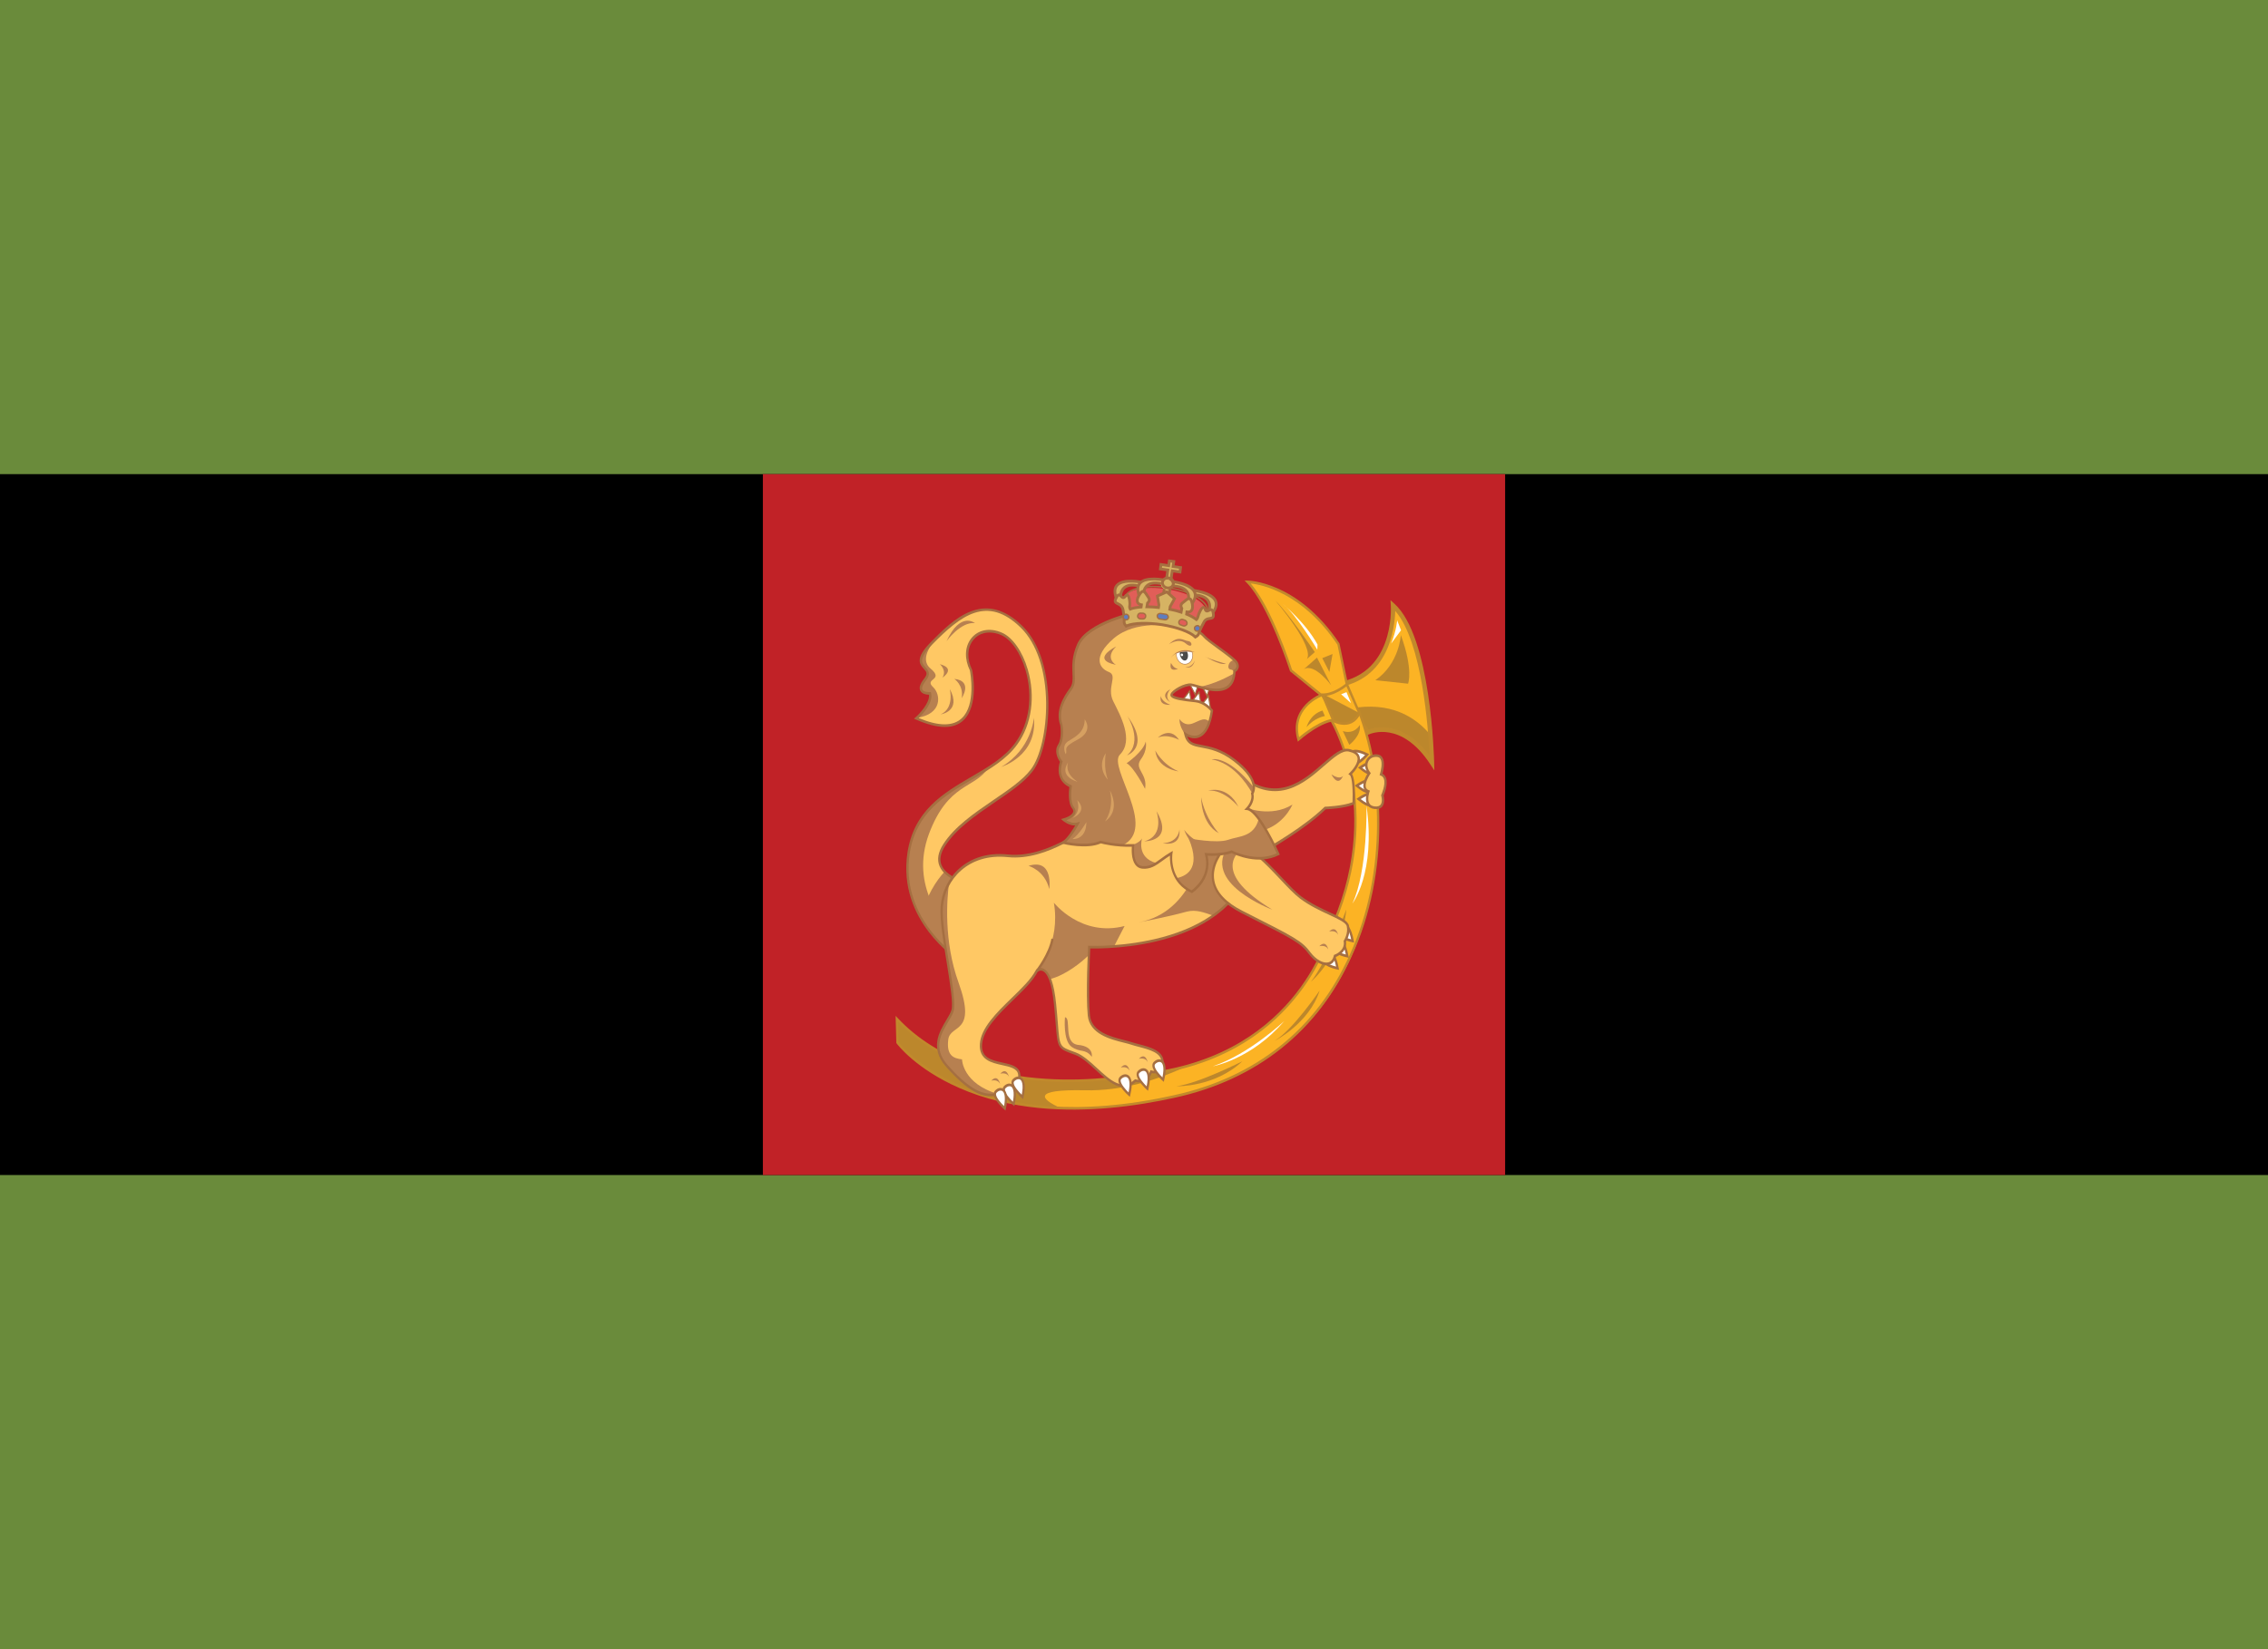 <?xml version="1.0" encoding="utf-8"?>
<!-- Generator: Adobe Illustrator 26.2.1, SVG Export Plug-In . SVG Version: 6.00 Build 0)  -->
<svg version="1.1" id="Layer_1" xmlns="http://www.w3.org/2000/svg" xmlns:xlink="http://www.w3.org/1999/xlink" x="0px" y="0px"
	 viewBox="0 0 275 200" style="enable-background:new 0 0 275 200;" xml:space="preserve">
<style type="text/css">
	.st0{fill:#6A8B3B;}
	.st1{fill:#C12227;}
	.st2{fill:#FCB324;}
	.st3{fill:#BC872C;}
	.st4{fill:#C1892C;}
	.st5{fill:#FFFFFF;}
	.st6{fill:#A56F41;}
	.st7{fill:#FFC864;}
	.st8{fill:#B78050;}
	.st9{fill:#494949;}
	.st10{fill:#D6A061;}
	.st11{fill:#FEBC22;}
	.st12{fill:#E15E58;}
	.st13{fill:#D6B363;}
	.st14{fill:#607DBE;}
</style>
<rect class="st0" width="275" height="200"/>
<rect y="57.5" width="275" height="85"/>
<rect x="92.5" y="57.5" class="st1" width="90" height="85"/>
<g id="g7405" transform="matrix(2,0,0,2,1.875,-555.951)">
	<g>
		<g>
			<path id="path7355_00000162327897315850533120000002186839052582761616_" class="st2" d="M82.003,322.366
				c0,0,2.034-0.944,3.875,1.865c0,0-0.161-7.562-2.363-9.541c0,0,0.287,4.472-3.693,4.859L82.003,322.366z"/>
			<path id="path7357_00000065038002194880101680000011329981390843169211_" class="st3" d="M82.003,322.366
				c0,0,2.034-0.944,3.875,1.865c0,0-0.016-0.699-0.097-1.694c-0.898-1.083-2.416-2.057-4.879-1.595L82.003,322.366z"/>
			<path id="path7359_00000073000690928354286610000003557887292693130127_" class="st3" d="M83.99,316.483
				c0,0-0.086,1.732-1.545,2.738l1.984,0.212C84.428,319.433,84.765,318.597,83.99,316.483z"/>
			<path class="st4" d="M86.02,324.691l-0.009-0.457c-0.007-0.311-0.187-7.654-2.412-9.653l-0.236-0.212l0.02,0.326
				c0.011,0.177,0.23,4.342-3.577,4.711l-0.245,0.024l2.409,3.115l0.09-0.04c0.079-0.037,1.962-0.86,3.714,1.812L86.02,324.691z
				 M83.651,315.021c1.639,1.878,2.008,7.193,2.079,8.766c-1.589-2.122-3.277-1.728-3.689-1.589l-1.959-2.533
				C83.265,319.206,83.622,316.062,83.651,315.021z"/>
			<path id="path7387_00000169556698414220663690000017431865822938769544_" class="st5" d="M83.766,315.588
				c0,0-0.029,0.578-0.364,1.412l0.6-0.807L83.766,315.588z"/>
		</g>
		<path id="path7147_00000164493555020551403900000008218830723375142530_" class="st2" d="M53.433,339.751l0.038,1.444
			c0,0,4.42,6.036,16.779,3.268c12.632-2.709,13.944-16.371,11.151-23.489l-1.757,0.448c0,0,3.618,5.463-0.008,13.18
			c0,0-1.919,7.825-11.87,8.58C67.766,343.181,58.464,345.131,53.433,339.751z"/>
		<path id="path7149_00000119091234700443978610000013945973645227632775_" class="st3" d="M80.684,333.122
			c0,0-1.118,3.06-2.146,4.384C78.537,337.506,80.411,335.951,80.684,333.122z"/>
		<path id="path7151_00000134934708394927548080000000098448024075819905_" class="st3" d="M64.85,344.087
			c2.255,0.049,4.403-0.63,6.211-1.484c-0.984,0.284-2.074,0.478-3.295,0.579c0,0-9.302,1.949-14.333-3.43l0.038,1.444
			c0,0,2.75,3.729,9.895,3.972C62.154,344.617,61.586,344.018,64.85,344.087z"/>
		<path class="st4" d="M62.035,345.159c2.973,0.294,5.929-0.11,8.231-0.617c4.999-1.087,8.715-4.057,10.749-8.59
			c2.357-5.115,1.951-11.217,0.452-15.007l-0.025-0.063l-1.92,0.489l0.065,0.096c0.036,0.054,3.547,5.514-0.013,13.096
			c-0.024,0.092-2.03,7.797-11.817,8.539c-0.1,0.02-9.335,1.881-14.282-3.407l-0.115-0.121l0.044,1.647l0.018,0.025
			c0.046,0.063,1.161,1.543,3.797,2.7C58.767,344.626,60.406,344.998,62.035,345.159z M81.36,321.067
			c1.466,3.759,1.852,9.766-0.469,14.808c-2.014,4.49-5.698,7.433-10.658,8.51c-11.787,2.636-16.369-2.808-16.696-3.215
			l-0.033-1.242c5.024,5.199,14.184,3.351,14.277,3.332c5.141-0.393,8.09-2.721,9.673-4.601c1.737-2.036,2.243-4.013,2.248-4.033
			c3.334-7.102,0.521-12.378,0.058-13.152L81.36,321.067z"/>
		<path id="path7155_00000063629700004220177760000003512921733159434148_" class="st5" d="M81.908,326.822
			c0,0,0.085,3.976-0.857,5.942C81.051,332.763,82.481,330.928,81.908,326.822z"/>
		<path id="path7157_00000162339722948099156660000011439626448284407177_" class="st5" d="M76.925,339.884
			c0,0-2.125,2.011-4.327,2.745C72.598,342.629,74.926,342.226,76.925,339.884z"/>
		<g>
			<path id="path7161_00000165932441078446326090000001723413675053746852_" class="st5" d="M81.946,323.731
				c0,0-0.686,0.816-0.928,0.457C80.777,323.813,80.849,323.186,81.946,323.731z"/>
			<path class="st6" d="M81.158,324.357c0.002,0,0.003,0,0.005,0c0.322,0.028,0.785-0.51,0.837-0.571l0.068-0.081l-0.094-0.047
				c-0.681-0.338-0.957-0.226-1.068-0.073c-0.131,0.181-0.063,0.462,0.056,0.646C81.01,324.306,81.078,324.349,81.158,324.357z
				 M81.821,323.756c-0.165,0.178-0.469,0.46-0.653,0.443c-0.041-0.007-0.069-0.022-0.093-0.057
				c-0.09-0.139-0.139-0.341-0.057-0.454C81.069,323.619,81.247,323.493,81.821,323.756z"/>
		</g>
		<g>
			<path id="path7163_00000015340705804534290890000007587406123814130090_" class="st5" d="M81.428,326.422
				c0,0,0.845-0.609,1.01-0.195S82.387,327.221,81.428,326.422z"/>
			<path class="st6" d="M82.147,326.899c0.131,0.014,0.221-0.025,0.282-0.078c0.14-0.123,0.171-0.379,0.074-0.623
				c-0.034-0.085-0.094-0.145-0.175-0.174c-0.312-0.111-0.878,0.286-0.941,0.332l-0.084,0.061l0.083,0.069
				C81.731,326.771,81.975,326.881,82.147,326.899z M82.239,326.163c0.018,0.002,0.035,0.005,0.051,0.011
				c0.04,0.014,0.066,0.04,0.083,0.083c0.06,0.15,0.067,0.349-0.034,0.437c-0.065,0.057-0.268,0.138-0.783-0.265
				C81.737,326.313,82.049,326.143,82.239,326.163z"/>
		</g>
		<g>
			<path id="path7165_00000018958157347198675310000002507774980856109727_" class="st5" d="M81.324,325.617
				c0,0,0.847-0.609,1.012-0.195C82.501,325.837,82.285,326.417,81.324,325.617z"/>
			<path class="st6" d="M82.045,326.094c0.131,0.014,0.221-0.025,0.282-0.078c0.141-0.122,0.171-0.379,0.073-0.623
				c-0.034-0.085-0.095-0.146-0.175-0.174c-0.314-0.111-0.879,0.286-0.943,0.331l-0.084,0.061l0.083,0.069
				C81.627,325.967,81.872,326.076,82.045,326.094z M82.136,325.359c0.018,0.002,0.035,0.006,0.051,0.011
				c0.04,0.014,0.067,0.04,0.083,0.083c0.06,0.15,0.068,0.349-0.034,0.438c-0.065,0.057-0.269,0.138-0.785-0.265
				C81.633,325.508,81.946,325.339,82.136,325.359z"/>
		</g>
		<g>
			<path id="path7167_00000053507178444233158670000016597647173252029366_" class="st5" d="M81.519,324.527
				c0,0,0.849-0.608,1.015-0.194S82.484,325.327,81.519,324.527z"/>
			<path class="st6" d="M82.243,325.004c0.131,0.014,0.222-0.024,0.283-0.078c0.141-0.122,0.172-0.379,0.074-0.623
				c-0.034-0.085-0.095-0.146-0.176-0.174c-0.314-0.112-0.882,0.285-0.945,0.331l-0.084,0.061l0.084,0.069
				C81.824,324.876,82.069,324.986,82.243,325.004z M82.335,324.269c0.018,0.002,0.035,0.006,0.051,0.011
				c0.04,0.014,0.067,0.04,0.084,0.083c0.06,0.15,0.068,0.349-0.034,0.438c-0.065,0.057-0.27,0.138-0.787-0.266
				C81.83,324.418,82.144,324.249,82.335,324.269z"/>
		</g>
		<path id="path7169_00000101782480360296944640000015984487807604708794_" class="st7" d="M75.904,329.465
			c0,0,2.168-1.204,3.501-2.494c0,0,1.142-0.039,1.725-0.295c0,0,0.075-1.579-0.203-1.768c0,0,1.204-1.142-0.077-1.437
			c-1.282-0.295-3.24,4.264-6.68,1.502l-0.461,2.179l1.491,2.223L75.904,329.465z"/>
		<path id="path7171_00000133492457681959335800000017844424551883575957_" class="st8" d="M74.568,326.94
			c0,0,1.542,0.639,2.851-0.178c0,0-0.625,1.524-2.33,1.663L74.568,326.94z"/>
		<path class="st6" d="M75.92,329.547l0.018-0.01c0.021-0.012,2.171-1.212,3.497-2.487c0.173-0.007,1.177-0.059,1.723-0.299
			l0.04-0.018l0.002-0.049c0.012-0.249,0.055-1.421-0.171-1.769c0.154-0.162,0.57-0.644,0.464-1.048
			c-0.06-0.231-0.273-0.39-0.632-0.473c-0.458-0.105-0.956,0.327-1.586,0.873c-1.188,1.036-2.804,2.457-5.067,0.643l-0.085-0.068
			l-0.491,2.324l1.532,2.284L75.92,329.547z M81.061,326.619c-0.576,0.233-1.65,0.272-1.661,0.273l-0.024,0.001l-0.018,0.017
			c-1.248,1.207-3.261,2.355-3.47,2.473l-0.651-0.083l-1.45-2.162l0.43-2.034c2.306,1.783,3.943,0.343,5.151-0.711
			c0.579-0.502,1.078-0.934,1.471-0.845c0.3,0.069,0.475,0.189,0.518,0.355c0.084,0.321-0.317,0.79-0.478,0.943l-0.073,0.07
			l0.086,0.058C81.053,325.085,81.087,325.985,81.061,326.619z"/>
		<path id="path7175_00000137092434091018820870000013459886202838505613_" class="st7" d="M57.165,336.113
			c0,0-3.627-2.289-3.021-6.388c0.622-4.095,4.842-4.292,6.539-6.669c1.72-2.372,0.555-6.009-0.898-6.644
			c-1.456-0.636-2.595,0.68-1.853,2.198c0,0,0.989,4.819-3.314,2.925c0,0,0.981-0.856,0.825-1.512c0,0-1.001,0.054-0.304-0.832
			c0.701-0.885-1.162-0.604,0.387-2.198c1.564-1.591,3.287-3.163,5.487-0.992c2.178,2.165,1.736,7.209,0.601,8.686
			c-1.125,1.479-4.073,2.609-5.318,4.542c-1.231,1.936,1.851,2.429,1.851,2.429L57.165,336.113z"/>
		<path id="path7177_00000166643049042012544390000004975244622403862197_" class="st8" d="M57.165,336.113l0.218-0.985
			c-1.162-1.046-3.164-3.427-2.007-6.571c1.164-3.125,2.781-2.748,3.6-4.02c-1.922,1.237-4.385,2.115-4.847,5.171
			C53.537,333.808,57.165,336.113,57.165,336.113z"/>
		<g id="g7183_00000043453639418654160160000012459954166164429744_">
			<path id="path7179_00000080176109667515213550000018178561111559551107_" class="st8" d="M54.632,321.505
				c1.579-0.216,1.472-1.427,1.005-1.861c-0.585-0.542,0.71-0.404-0.166-1.137c-0.732-0.622,0.212-1.672,0.524-1.991
				c-0.17,0.158-0.326,0.317-0.482,0.492c-1.549,1.594,0.313,1.313-0.387,2.198c-0.697,0.886,0.304,0.832,0.304,0.832
				C55.57,320.613,54.785,321.345,54.632,321.505z"/>
			<path id="path7181_00000041979060208313298030000016230179108848789420_" class="st8" d="M56.094,316.399L56.094,316.399
				C56.094,316.399,56.094,316.415,56.094,316.399z"/>
		</g>
		<path id="path7185_00000080206284844633483370000010368069086093578165_" class="st8" d="M56.642,319.751
			c0,0,0.305,1.152-0.545,1.541C56.097,321.292,57.38,321.109,56.642,319.751z"/>
		<path id="path7187_00000128468821909876213650000004284688158926446731_" class="st8" d="M56.919,319.141
			c0,0,0.58,0.382,0.448,1.167C57.368,320.308,58.07,319.264,56.919,319.141z"/>
		<path id="path7189_00000021818704121074380340000009137134758320965269_" class="st8" d="M56.041,318.248
			c0,0,0.438,0.367,0.159,0.816C56.2,319.065,57.053,318.516,56.041,318.248z"/>
		<path id="path7191_00000162328389683722479610000001943760633801970578_" class="st8" d="M56.327,330.831
			c-0.491,0.541-1.111,1.437-1.427,2.812c0.916,1.597,2.265,2.47,2.265,2.47l0.971-4.456
			C58.15,331.658,56.923,331.468,56.327,330.831z"/>
		<path class="st6" d="M57.212,336.23l1.026-4.638l-0.086-0.014c-0.016-0.003-1.638-0.272-2.003-1.133
			c-0.142-0.334-0.073-0.726,0.207-1.164c0.674-1.05,1.844-1.853,2.98-2.63c0.934-0.634,1.819-1.232,2.335-1.908
			c1.139-1.482,1.608-6.592-0.612-8.799c-2.333-2.301-4.22-0.402-5.584,0.988c-0.459,0.471-0.667,0.824-0.656,1.113
			c0.009,0.22,0.136,0.36,0.248,0.484c0.165,0.182,0.264,0.292,0.016,0.605c-0.242,0.306-0.316,0.543-0.227,0.723
			c0.104,0.21,0.392,0.244,0.529,0.247c0.048,0.492-0.564,1.145-0.815,1.365l-0.097,0.085l0.126,0.055
			c1.325,0.582,2.292,0.596,2.876,0.041c0.956-0.903,0.545-2.963,0.527-3.05l-0.008-0.022c-0.318-0.651-0.297-1.314,0.058-1.772
			c0.382-0.491,1.038-0.613,1.712-0.319c0.603,0.264,1.168,1.078,1.473,2.125c0.46,1.586,0.228,3.227-0.612,4.391
			c-0.641,0.893-1.637,1.471-2.689,2.083c-1.714,1.005-3.475,2.048-3.862,4.618c-0.607,4.112,3.026,6.457,3.062,6.48L57.212,336.23z
			 M58.061,331.722l-0.943,4.271c-0.509-0.356-3.448-2.582-2.906-6.245c0.378-2.501,2.112-3.528,3.8-4.518
			c1.063-0.619,2.07-1.203,2.728-2.12c0.869-1.202,1.109-2.897,0.634-4.534c-0.32-1.097-0.921-1.955-1.569-2.238
			c-0.732-0.32-1.448-0.184-1.867,0.355c-0.39,0.504-0.417,1.228-0.074,1.938c0.032,0.164,0.375,2.078-0.488,2.892
			c-0.528,0.501-1.407,0.498-2.616-0.01c0.249-0.24,0.89-0.926,0.753-1.502l-0.017-0.072l-0.064,0.003
			c-0.095,0.005-0.383-0.012-0.451-0.151c-0.031-0.062-0.043-0.215,0.216-0.544c0.333-0.421,0.13-0.646-0.034-0.827
			c-0.099-0.11-0.193-0.214-0.199-0.365c-0.009-0.238,0.192-0.566,0.616-1.001c1.722-1.751,3.328-3.031,5.389-0.997
			c0.945,0.937,1.496,2.591,1.516,4.537c0.017,1.671-0.356,3.293-0.925,4.036c-0.502,0.659-1.38,1.251-2.305,1.88
			c-1.147,0.783-2.327,1.594-3.015,2.666c-0.31,0.486-0.382,0.932-0.215,1.326C56.38,331.341,57.706,331.653,58.061,331.722z"/>
		<path id="path7195_00000102517694549324425510000007954343127268314801_" class="st7" d="M65.349,327.871
			c0,0-2.675,2.274-5.195,1.997c-2.52-0.261-3.885,1.516-3.995,3.104c-0.108,1.588,0.908,5.529,0.649,6.302
			c-0.258,0.774-1.592,1.92-0.347,3.323c1.236,1.402,1.98,1.715,2.518,1.769c0.538,0.053,2.016-0.279,1.875-1.252
			c-0.142-0.972-2.432-0.242-2.317-1.829c0.116-1.586,2.697-3.083,3.391-4.45c0,0,0.824-0.714,1.101,2.027
			c0.273,2.74,0.001,2.553,1.223,2.995c1.219,0.441,2.418,2.792,3.648,1.64c0,0,0.674,0.226,0.957-0.542
			c0,0,0.675,0.227,0.689-0.568s-1.21-0.918-1.888-1.145c-0.679-0.227-2.448-0.405-2.578-1.694c-0.13-1.289,0.022-4.144,0.022-4.144
			s8.717,0.429,9.889-5.494L65.349,327.871z"/>
		<path id="path7197_00000050657059819431307080000001062988488188805774_" class="st8" d="M59.596,344.316
			c-2.187-0.616-2.211-2.106-2.211-2.106c-0.541-0.054-0.95-0.255-0.832-1.202c0.119-0.948,1.758-0.304,0.622-3.455
			c-0.908-2.507-0.707-5.093-0.571-6.054c-0.27,0.468-0.427,0.98-0.459,1.472c-0.108,1.588,0.909,5.529,0.649,6.302
			c-0.258,0.774-1.592,1.92-0.347,3.323c1.236,1.402,1.98,1.715,2.518,1.769C59.126,344.381,59.354,344.372,59.596,344.316z"/>
		<path id="path7199_00000137828383454174396250000000157427808909970315_" class="st8" d="M62.955,332.712
			c0.416,2.436-0.96,4.052-0.96,4.052v0.032c0.137-0.066,0.453-0.114,0.716,0.551c0.989-0.251,1.941-1.047,2.357-1.452
			c0.015-0.301,0.016-0.477,0.016-0.477s0.608,0.03,1.508-0.037l0.65-1.256C64.603,334.811,62.955,332.712,62.955,332.712z"/>
		<path id="path7201_00000053507844001534882830000000353754459798752395_" class="st8" d="M71.955,329.372
			c0,0-0.51,3.926-3.877,4.536c0,0,1.674-0.306,2.935-0.654c0.575-0.148,1.073,0.063,1.612,0.246
			c1.125-0.807,2.014-1.955,2.346-3.575l-2.257-0.489L71.955,329.372z"/>
		<path id="path7203_00000139290933476839588620000011836766484784604552_" class="st8" d="M63.628,339.658
			c0,0-0.138,1.422,0.405,1.796c0.542,0.373,0.815,0.082,1.22,0.601c0,0,0.14-0.624-0.812-0.719
			C63.49,341.239,64.037,339.699,63.628,339.658z"/>
		<path class="st6" d="M58.979,344.446c0.422,0.042,1.374-0.144,1.768-0.662c0.151-0.198,0.209-0.426,0.173-0.676
			c-0.07-0.482-0.563-0.59-1.085-0.704c-0.664-0.145-1.291-0.283-1.232-1.103c0.066-0.907,0.978-1.8,1.863-2.662
			c0.626-0.606,1.22-1.179,1.512-1.744c0.036-0.027,0.175-0.114,0.337-0.022c0.214,0.122,0.499,0.567,0.643,1.992
			c0.049,0.486,0.08,0.883,0.106,1.202c0.116,1.461,0.135,1.495,1.055,1.825l0.115,0.041c0.418,0.151,0.848,0.546,1.264,0.929
			c0.784,0.722,1.591,1.467,2.419,0.721c0.144,0.034,0.704,0.119,0.977-0.537c0.105,0.023,0.335,0.051,0.509-0.097
			c0.133-0.112,0.202-0.299,0.207-0.556c0.013-0.706-0.82-0.924-1.49-1.1c-0.164-0.043-0.319-0.084-0.452-0.128
			c-0.121-0.041-0.273-0.079-0.448-0.123c-0.787-0.198-1.976-0.497-2.077-1.498c-0.117-1.155-0.003-3.612,0.019-4.059
			c0.791,0.022,8.773,0.094,9.892-5.554l0.017-0.084l-9.746-2.062l-0.023,0.019c-0.027,0.023-2.669,2.24-5.128,1.985
			c-0.008-0.001-0.015-0.002-0.023-0.002c-2.48-0.257-3.945,1.441-4.064,3.169c-0.054,0.795,0.166,2.134,0.377,3.429
			c0.207,1.276,0.401,2.481,0.277,2.852c-0.059,0.177-0.182,0.383-0.313,0.601c-0.426,0.715-1.007,1.694-0.015,2.814
			C57.734,344.148,58.477,344.397,58.979,344.446z M62.195,336.674c-0.178-0.018-0.306,0.09-0.313,0.097l-0.016,0.02
			c-0.279,0.548-0.87,1.117-1.492,1.721c-0.905,0.881-1.835,1.793-1.906,2.76c-0.071,0.978,0.72,1.151,1.355,1.29
			c0.469,0.102,0.911,0.199,0.964,0.56c0.029,0.202-0.019,0.387-0.144,0.55c-0.363,0.476-1.277,0.654-1.666,0.615
			c-0.44-0.044-1.176-0.272-2.473-1.744c-0.901-1.017-0.38-1.896,0.041-2.602c0.135-0.225,0.262-0.438,0.326-0.63
			c0.138-0.412-0.05-1.582-0.27-2.937c-0.209-1.285-0.427-2.613-0.374-3.386c0.115-1.659,1.53-3.288,3.926-3.039
			c0.008,0.001,0.016,0.002,0.024,0.002c2.385,0.247,4.924-1.775,5.193-1.995l9.53,2.017c-1.211,5.708-9.719,5.356-9.805,5.352
			l-0.062-0.003l-0.004,0.072c-0.002,0.028-0.15,2.877-0.02,4.159c0.113,1.125,1.365,1.44,2.193,1.648
			c0.173,0.043,0.321,0.081,0.438,0.12c0.137,0.046,0.294,0.087,0.46,0.131c0.649,0.17,1.385,0.363,1.375,0.931
			c-0.004,0.206-0.056,0.354-0.154,0.438c-0.176,0.15-0.449,0.062-0.452,0.061l-0.055-0.018l-0.022,0.059
			c-0.257,0.698-0.855,0.509-0.88,0.501l-0.033-0.011l-0.026,0.024c-0.757,0.708-1.494,0.027-2.277-0.694
			c-0.426-0.392-0.868-0.798-1.312-0.958l-0.115-0.042c-0.841-0.302-0.841-0.302-0.949-1.673c-0.025-0.32-0.057-0.718-0.106-1.206
			c-0.121-1.209-0.367-1.926-0.729-2.131C62.305,336.696,62.248,336.679,62.195,336.674z"/>
		<g>
			<path id="path7207_00000016066475912267975370000014912790130004215708_" class="st5" d="M61.05,344.492
				c0,0-0.813-0.719-0.546-1.012C60.786,343.188,61.326,343.242,61.05,344.492z"/>
			<path class="st6" d="M61.092,344.625l0.023-0.106c0.171-0.775,0.031-1.078-0.117-1.196c-0.176-0.14-0.399-0.054-0.541,0.094
				c-0.057,0.062-0.081,0.143-0.073,0.237c0.033,0.364,0.568,0.847,0.628,0.901L61.092,344.625z M60.833,343.415
				c0.035,0.003,0.068,0.016,0.097,0.039c0.067,0.054,0.203,0.247,0.077,0.902c-0.178-0.173-0.47-0.495-0.489-0.703
				c-0.004-0.046,0.007-0.081,0.034-0.111C60.629,343.462,60.738,343.405,60.833,343.415z"/>
		</g>
		<g>
			<path id="path7209_00000128486761177105576690000007809671893747315329_" class="st5" d="M67.521,344.352
				c0,0-0.803-0.717-0.53-1.009C67.266,343.052,67.821,343.107,67.521,344.352z"/>
			<path class="st6" d="M67.561,344.484l0.025-0.106c0.186-0.774,0.047-1.076-0.104-1.193c-0.177-0.138-0.403-0.047-0.538,0.097
				c-0.057,0.06-0.083,0.141-0.076,0.235c0.026,0.362,0.555,0.844,0.615,0.897L67.561,344.484z M67.316,343.278
				c0.035,0.003,0.068,0.016,0.098,0.039c0.068,0.054,0.206,0.246,0.067,0.899c-0.176-0.172-0.463-0.493-0.478-0.701
				c-0.003-0.046,0.008-0.081,0.036-0.11C67.114,343.325,67.221,343.268,67.316,343.278z"/>
		</g>
		<g>
			<path id="path7211_00000003065662847688371480000011864688262568327564_" class="st5" d="M68.621,343.984
				c0,0-0.802-0.717-0.527-1.008C68.369,342.684,68.912,342.738,68.621,343.984z"/>
			<path class="st6" d="M68.662,344.117l0.025-0.107c0.181-0.778,0.042-1.079-0.108-1.195c-0.149-0.115-0.368-0.074-0.532,0.099
				c-0.057,0.06-0.084,0.141-0.077,0.235c0.026,0.362,0.553,0.843,0.613,0.897L68.662,344.117z M68.416,342.91
				c0.033,0.003,0.065,0.015,0.093,0.037c0.068,0.053,0.205,0.244,0.07,0.9c-0.176-0.172-0.461-0.492-0.476-0.7
				c-0.003-0.046,0.008-0.081,0.036-0.111C68.216,342.957,68.322,342.901,68.416,342.91z"/>
		</g>
		<g>
			<path id="path7213_00000122698012040948910090000010152116939975933584_" class="st5" d="M69.578,343.442
				c0,0-0.802-0.717-0.526-1.008C69.329,342.143,69.872,342.197,69.578,343.442z"/>
			<path class="st6" d="M69.618,343.575l0.025-0.107c0.184-0.778,0.044-1.079-0.105-1.194s-0.368-0.074-0.533,0.099
				c-0.057,0.06-0.084,0.141-0.078,0.234c0.025,0.362,0.552,0.843,0.612,0.897L69.618,343.575z M69.376,342.369
				c0.033,0.003,0.065,0.015,0.093,0.037c0.068,0.052,0.204,0.244,0.068,0.899c-0.176-0.172-0.461-0.493-0.475-0.7
				c-0.003-0.046,0.009-0.081,0.037-0.11C69.175,342.415,69.282,342.359,69.376,342.369z"/>
		</g>
		<g>
			<path id="path7215_00000106867505361272588670000004443917497894187445_" class="st5" d="M80.154,336.687
				c0,0-0.991-0.197-0.862-0.612C79.423,335.644,79.921,335.393,80.154,336.687z"/>
			<path class="st6" d="M80.242,336.784l-0.02-0.111c-0.146-0.81-0.387-1.004-0.564-1.024c-0.182-0.026-0.354,0.143-0.431,0.397
				c-0.026,0.085-0.018,0.173,0.024,0.253c0.163,0.312,0.82,0.451,0.895,0.465L80.242,336.784z M79.647,335.807
				c0.001,0,0.001,0,0.002,0c0.081,0.009,0.276,0.105,0.415,0.779c-0.224-0.057-0.603-0.185-0.696-0.364
				c-0.02-0.039-0.024-0.076-0.011-0.118C79.406,335.946,79.52,335.794,79.647,335.807z"/>
		</g>
		<g>
			<path id="path7217_00000152978683375055214880000009627927534727664031_" class="st5" d="M80.745,335.954
				c0,0-0.993-0.197-0.863-0.612C80.013,334.91,80.513,334.66,80.745,335.954z"/>
			<path class="st6" d="M80.833,336.051l-0.02-0.111c-0.145-0.81-0.387-1.004-0.564-1.025c-0.001,0-0.002,0-0.003,0
				c-0.176-0.018-0.353,0.145-0.429,0.397c-0.027,0.085-0.019,0.173,0.023,0.253c0.163,0.312,0.821,0.451,0.896,0.466
				L80.833,336.051z M80.238,335.074c0.001,0,0.001,0,0.002,0c0.081,0.009,0.277,0.106,0.415,0.779
				c-0.224-0.057-0.604-0.186-0.697-0.364c-0.02-0.039-0.024-0.076-0.011-0.118C79.995,335.212,80.111,335.061,80.238,335.074z"/>
		</g>
		<g>
			<path id="path7219_00000062901134454961830890000012493141707335009214_" class="st5" d="M81.068,335.035
				c0,0-0.996-0.198-0.865-0.613C80.335,333.991,80.836,333.741,81.068,335.035z"/>
			<path class="st6" d="M81.156,335.132l-0.02-0.111c-0.144-0.81-0.387-1.004-0.565-1.025c-0.172-0.015-0.357,0.143-0.434,0.397
				c-0.027,0.085-0.019,0.173,0.023,0.253c0.163,0.312,0.823,0.452,0.898,0.466L81.156,335.132z M80.56,334.154
				c0.001,0,0.001,0,0.002,0c0.081,0.009,0.277,0.106,0.416,0.779c-0.225-0.057-0.605-0.186-0.699-0.365
				c-0.02-0.039-0.024-0.076-0.011-0.118C80.317,334.293,80.432,334.141,80.56,334.154z"/>
		</g>
		<path id="path7221_00000031912479907430556060000012538066310173533322_" class="st8" d="M59.157,343.505
			c0,0,0.403-0.12,0.541,0.214C59.698,343.719,59.57,343.067,59.157,343.505z"/>
		<path id="path7223_00000147212952783687126990000014397765267776981658_" class="st8" d="M59.705,343.081
			c0,0,0.404-0.12,0.542,0.214C60.233,343.293,60.106,342.641,59.705,343.081z"/>
		<path id="path7225_00000076561573149815708680000017569094400124414902_" class="st8" d="M67.012,342.708
			c0,0,0.408-0.119,0.54,0.213C67.552,342.921,67.424,342.271,67.012,342.708z"/>
		<path id="path7227_00000007390587466976247710000017833897941309558686_" class="st8" d="M68.105,342.18
			c0,0,0.41-0.118,0.541,0.213C68.645,342.393,68.519,341.743,68.105,342.18z"/>
		<path id="path7229_00000116216144624537953630000018218328400690020232_" class="st7" d="M73.221,329.504
			c0,0-2.02,2.177,1.156,3.778c3.155,1.596,3.565,1.797,4.093,2.502c0.527,0.689,1.349,0.932,1.524,0.156
			c0,0,0.708-0.245,0.599-0.891c0,0,0.3-0.445,0.184-0.933c-0.117-0.488-1.644-0.804-2.868-1.725
			C76.68,331.469,74.393,328.035,73.221,329.504L73.221,329.504z"/>
		<path id="path7231_00000035499467072583880720000005524713814687042446_" class="st8" d="M74.553,329.308
			c-0.348-0.179-0.671-0.229-0.957-0.116c-1.817,2.309,2.603,3.943,2.603,3.943C72.592,330.95,73.935,329.689,74.553,329.308z"/>
		<path class="st6" d="M79.408,336.497c0.075,0.008,0.146,0.004,0.214-0.012c0.15-0.036,0.343-0.149,0.43-0.482
			c0.263-0.105,0.683-0.412,0.615-0.932c0.066-0.109,0.286-0.519,0.178-0.973c-0.071-0.296-0.521-0.505-1.145-0.794
			c-0.524-0.243-1.177-0.545-1.753-0.978c-0.331-0.248-0.746-0.69-1.187-1.159c-0.936-0.991-2.001-2.117-2.863-2.102
			c-0.283,0.004-0.527,0.133-0.726,0.382c-0.055,0.059-0.818,0.911-0.619,1.962c0.143,0.761,0.75,1.416,1.802,1.947l0.148,0.074
			c3.023,1.529,3.41,1.726,3.919,2.406C78.713,336.22,79.087,336.464,79.408,336.497z M74.016,329.228
			c0.786,0.082,1.776,1.126,2.649,2.052c0.446,0.474,0.866,0.921,1.207,1.177c0.588,0.442,1.248,0.748,1.778,0.993
			c0.541,0.251,1.007,0.467,1.059,0.684c0.106,0.445-0.17,0.862-0.172,0.866l-0.018,0.027l0.006,0.035
			c0.096,0.571-0.546,0.801-0.553,0.803l-0.036,0.012l-0.009,0.041c-0.052,0.232-0.166,0.37-0.339,0.412
			c-0.304,0.074-0.742-0.172-1.066-0.596c-0.53-0.708-0.921-0.906-3.972-2.449l-0.148-0.075c-1.005-0.507-1.583-1.121-1.716-1.825
			c-0.186-0.98,0.576-1.813,0.584-1.822l0.004-0.004c0.177-0.222,0.383-0.332,0.631-0.336
			C73.942,329.222,73.979,329.224,74.016,329.228z"/>
		<path id="path7235_00000174565221519813691530000002392926173651077816_" class="st8" d="M79.045,335.351
			c0,0,0.423-0.115,0.548,0.215C79.593,335.566,79.482,334.919,79.045,335.351z"/>
		<path id="path7237_00000104667702041158902190000014263112932089145728_" class="st8" d="M79.642,334.459
			c0,0,0.424-0.115,0.549,0.215C80.191,334.69,80.08,334.044,79.642,334.459z"/>
		<g>
			<path id="polygon7241_00000116921900507056694030000012382091364740504712_" class="st5" d="M71.307,320.692l-0.572-0.22
				l0.445-0.589L71.307,320.692z"/>
			<path class="st6" d="M71.352,320.75l-0.151-0.961l-0.528,0.7L71.352,320.75z M71.158,319.975l0.104,0.658l-0.465-0.179
				L71.158,319.975z"/>
		</g>
		<g>
			<path id="polygon7243_00000082351324423820355230000003708809091749669787_" class="st5" d="M71.882,320.753l-0.572-0.22
				l0.446-0.589L71.882,320.753z"/>
			<path class="st6" d="M71.927,320.812l-0.15-0.961l-0.529,0.699L71.927,320.812z M71.734,320.036l0.103,0.658l-0.465-0.179
				L71.734,320.036z"/>
		</g>
		<g>
			<path id="polygon7245_00000164474727833593128730000011032264367246205357_" class="st5" d="M72.454,320.989l-0.571-0.236
				l0.446-0.573L72.454,320.989z"/>
			<path class="st6" d="M72.499,321.049l-0.148-0.961l-0.53,0.681L72.499,321.049z M72.307,320.271l0.102,0.658l-0.464-0.192
				L72.307,320.271z"/>
		</g>
		<g>
			<path id="polygon7247_00000093858758713932763660000002431407889487013521_" class="st5" d="M71.755,319.339l-0.594,0.048
				l0.361,0.707L71.755,319.339z"/>
			<path class="st6" d="M71.531,320.19l0.277-0.896l-0.705,0.057L71.531,320.19z M71.702,319.383l-0.19,0.614l-0.294-0.575
				L71.702,319.383z"/>
		</g>
		<g>
			<path id="polygon7249_00000123424521393858306340000008727284898956982715_" class="st5" d="M72.477,319.432l-0.594,0.032
				l0.36,0.707L72.477,319.432z"/>
			<path class="st6" d="M72.251,320.267l0.279-0.878l-0.706,0.038L72.251,320.267z M72.424,319.475l-0.19,0.6l-0.292-0.574
				L72.424,319.475z"/>
		</g>
		<path id="path7251_00000129907969414056095720000015492254872188132251_" class="st7" d="M68.078,315.089
			c0,0-3.067,0.625-3.654,1.998c-0.582,1.373-0.007,2.073-0.441,2.665c-0.432,0.592-0.863,1.344-0.577,2.172
			c0,0,0.142,0.813-0.143,1.261c-0.285,0.449,0.142,0.972,0.142,0.972s-0.426,1.072,0.566,1.496c0,0-0.143,0.942,0.139,1.291
			c0.281,0.348-0.143,0.623-0.566,0.739c0,0,0.422,0.363,0.845,0.248c0,0-0.439,0.832-0.861,1.139c0,0,1.418,0.355,2.263-0.036
			c0,0,0.842,0.247,1.968,0.205c0,0-0.156,1.259,0.545,1.331s1.06-0.448,1.77-0.852c0,0-0.24,1.647,1.244,2.326
			c0,0,1.252-0.794,0.866-2.266c0,0,0.843,0.088,1.555-0.156c0,0,1.527,0.795,2.818,0.134c0,0-1.184-2.667-1.893-2.742
			c0,0,0.44-0.431,0.313-0.921c0,0,0.594-0.733-1.082-2.023c-1.686-1.292-2.708-0.446-2.971-1.588c0,0,1.27,0.931,1.614-1.42
			c0,0-0.42-0.522-0.996-0.584c-0.576-0.061-1.296-0.138-1.437-0.313c-0.141-0.174,0.736-0.718,1.169-0.671
			c0.433,0.046,2.576,1.071,2.629-0.832c0,0,0.294-0.128,0.158-0.46c-0.136-0.333-1.713-1.298-1.996-1.647
			C71.766,316.204,70.483,315.428,68.078,315.089z"/>
		<path id="path7253_00000137090271514188231960000004592633525711661755_" class="st8" d="M66.731,317.175
			c0,0-1.6,0.785-0.01,1.115C66.72,318.29,66,317.894,66.731,317.175z"/>
		<path id="path7255_00000181788311789728458060000004537192313780681367_" class="st8" d="M66.59,316.681
			c1.322-1.133,3.504-0.738,3.504-0.738l-0.196-0.467c-0.523-0.152-1.134-0.298-1.834-0.389c0,0-3.067,0.625-3.653,1.998
			c-0.582,1.373-0.007,2.073-0.44,2.665c-0.432,0.592-0.863,1.344-0.577,2.172c0,0,0.142,0.813-0.143,1.261
			c-0.285,0.449,0.142,0.972,0.142,0.972s-0.426,1.072,0.566,1.496c0,0-0.143,0.942,0.139,1.291
			c0.282,0.349-0.143,0.623-0.566,0.739c0,0,0.422,0.363,0.845,0.248c0,0-0.439,0.832-0.861,1.139c0,0,1.418,0.355,2.263-0.036
			c0,0,0.547,0.153,1.335,0.203c2.171-1.048-0.904-4.75-0.157-5.5c0.867-0.865,0.024-2.389-0.4-3.231
			c-0.425-0.843,0.303-1.562-0.273-1.783C65.706,318.5,65.276,317.816,66.59,316.681L66.59,316.681z"/>
		<path id="path7257_00000013878500700599899680000011518902062362984844_" class="st8" d="M69.172,327.155
			c0,0,0.541,1.49-0.734,1.835C68.439,328.99,70.27,329.021,69.172,327.155z"/>
		<path id="path7259_00000049195031642394647540000009837165389427212163_" class="st8" d="M70.567,328.256
			c0,0-0.016,0.795-1.003,0.851C69.564,329.107,70.686,329.383,70.567,328.256z"/>
		<path id="path7261_00000078736058558122785850000008494900747701140884_" class="st8" d="M70.849,328.286
			c0,0,0.821,1.2,2.376,1.044C73.225,329.345,71.516,330.106,70.849,328.286z"/>
		<path id="path7263_00000141415173365854370840000018038261158868114565_" class="st8" d="M74.143,326.896
			c0,0-0.825-1.041-1.823-0.987C72.321,325.909,73.483,325.554,74.143,326.896z"/>
		<path id="path7265_00000000917564355436844530000008831148832832399498_" class="st8" d="M71.884,326.324
			c0,0-0.036,1.588,1.081,2.182C72.964,328.522,72.137,327.64,71.884,326.324z"/>
		<path id="path7267_00000167386842315191356100000005881121395636130220_" class="st8" d="M67.41,321.392
			c0,0,0.985,1.539-0.026,2.388C67.384,323.78,68.819,323.294,67.41,321.392z"/>
		<path id="path7269_00000102517383701759827530000016176862931571035811_" class="st8" d="M69.102,323.483
			c0,0,0.415,0.84,1.406,1.263C70.508,324.747,69.227,324.612,69.102,323.483z"/>
		<path id="path7271_00000150070191239566062610000001500136823776928140_" class="st8" d="M68.483,325.808
			c0,0-0.694-1.348-1.119-1.552c0,0,1.008-0.69,1.159-1.312c0,0,0.136,0.492-0.301,1.084
			C67.802,324.621,68.653,324.87,68.483,325.808z"/>
		<path id="path7273_00000088117764734930384860000013587909785834841782_" class="st5" d="M71.316,317.493
			c-0.232-0.041-0.623-0.083-0.932,0.091c-0.001,0.079-0.003,0.143,0.01,0.224c0.081,0.311,0.353,0.5,0.616,0.432
			c0.263-0.067,0.414-0.354,0.348-0.663C71.344,317.559,71.33,317.526,71.316,317.493L71.316,317.493z"/>
		<path id="path7275_00000044152555535976379820000006468605429034588291_" class="st8" d="M69.929,317.041
			c0,0,0.59-0.414,1.019-0.049s0.439-0.112,0.148-0.143C70.806,316.817,70.522,316.468,69.929,317.041z"/>
		<path id="path7277_00000031892583868710307640000003785826792782614707_" class="st9" d="M71.067,317.593
			c-0.014-0.049-0.027-0.083-0.041-0.116c-0.145,0-0.291,0.016-0.437,0.049c-0.001,0.064-0.002,0.111,0.011,0.176
			c0.054,0.213,0.196,0.355,0.328,0.322C71.059,317.99,71.121,317.79,71.067,317.593z"/>
		<path id="path7279_00000094577640063461509250000013118198076533383601_" class="st8" d="M71.519,317.53
			c0,0-1.012-0.268-1.459,0.321C70.06,317.851,70.51,317.103,71.519,317.53z"/>
		<path id="circle7281_00000039814011255414824160000006030439228906517402_" class="st5" d="M70.718,317.604
			c0.04,0.004,0.072,0.043,0.071,0.087s-0.034,0.076-0.074,0.072s-0.072-0.043-0.071-0.087
			C70.645,317.631,70.678,317.599,70.718,317.604z"/>
		<path id="path7283_00000141456904648536711440000016884889408433415338_" class="st8" d="M73.884,318.803
			c-0.265,0.147-1.133,0.642-2.107,0.825C72.539,319.852,73.761,320.126,73.884,318.803z"/>
		<path id="path7285_00000002376000633294179580000010328268693081642382_" class="st8" d="M73.532,318.399
			c0,0-0.004,0.159,0.141,0.174c0.087,0.009,0.158,0.065,0.215,0.118v-0.016c0,0,0.294-0.128,0.158-0.46
			c-0.028-0.051-0.083-0.136-0.183-0.211C73.541,318.066,73.532,318.399,73.532,318.399z"/>
		<path id="path7287_00000166639880448122928870000007764189824799147446_" class="st8" d="M70.91,322.481
			c0,0,1.002,0.727,1.468-0.751c-0.282-0.253-0.472-0.114-0.951,0.09c-0.58,0.257-0.858-0.25-0.858-0.25
			C70.562,321.95,70.756,322.289,70.91,322.481C70.91,322.496,70.91,322.496,70.91,322.481z"/>
		<path id="path7289_00000072977618487271262030000008705594124428453563_" class="st8" d="M73.392,318.225
			c0,0-1.01-0.268-1.297-0.458C72.096,317.752,72.953,318.337,73.392,318.225z"/>
		<path id="path7291_00000098923007163109407610000016365116236025534869_" class="st8" d="M70.054,318.169
			c0,0,0.139,0.333,0.428,0.364C70.483,318.534,69.898,318.79,70.054,318.169z"/>
		<path id="path7293_00000091706442603441089540000007673427676542864057_" class="st8" d="M70.026,319.759
			c0,0-0.44,0.431-0.014,0.795C70.012,320.554,69.298,320.159,70.026,319.759z"/>
		<path id="path7295_00000002350405359687162250000004518172870110698134_" class="st8" d="M70.545,322.84
			c0,0-0.71-0.394-1.287-0.136C69.257,322.703,69.986,321.984,70.545,322.84z"/>
		<path id="path7297_00000030485660641506992560000014266210248323387817_" class="st8" d="M69.164,330.308
			c-1.231-0.335-0.864-1.492-0.864-1.492c-0.144,0.224-0.413,0.339-0.653,0.426c0.028,0.003,0.056,0.006,0.085-0.007
			c0,0-0.155,1.259,0.545,1.331C68.627,330.602,68.895,330.487,69.164,330.308z"/>
		<path id="path7299_00000140718079566432416310000008703376984175826076_" class="st8" d="M73.52,328.898
			c-0.713,0.244-2.399-0.091-2.399-0.091c0.83,1.933-0.246,2.331-0.766,2.42c0.19,0.322,0.478,0.623,0.949,0.831
			c0,0,1.252-0.794,0.866-2.266c0,0,0.843,0.088,1.555-0.156c0,0,1.527,0.795,2.818,0.134c0,0-0.577-1.316-1.174-2.126
			C75.08,328.743,74.177,328.665,73.52,328.898L73.52,328.898z"/>
		<path id="path7301_00000091712547411305091670000014549745194772937621_" class="st8" d="M74.979,326.077
			c0.03-0.06,0.091-0.181,0.083-0.373c-1.6-1.982-2.538-1.684-2.538-1.684C73.748,324.245,74.573,325.35,74.979,326.077z"/>
		<path id="path7303_00000124841446023194203880000006861369226980314026_" class="st10" d="M66.353,325.903
			c0,0,0.697,1.189-0.298,1.882C66.055,327.785,66.626,327.047,66.353,325.903z"/>
		<path id="path7305_00000126305519790889546900000011351955300670444928_" class="st10" d="M63.818,324.201
			c0,0-0.285,0.608,0.566,1.176C64.369,325.376,63.235,325.081,63.818,324.201z"/>
		<path id="path7307_00000133501650006221200630000012001620816675634619_" class="st10" d="M64.366,326.492
			c0,0,0.28,0.667-0.286,1.087C64.08,327.579,65.07,327.204,64.366,326.492z"/>
		<path id="path7309_00000009547855778126769980000007995246595875815577_" class="st10" d="M64.926,327.826
			c0,0-0.426,0.753-0.848,1.028C64.077,328.855,64.92,328.942,64.926,327.826z"/>
		<path id="path7311_00000116950114941834297390000004075728884829134727_" class="st10" d="M63.676,323.707
			c0,0-0.285-0.509,0.144-0.783s1.002-0.532,1.005-1.329c0,0,0.569,0.698-0.434,1.23C63.392,323.342,63.819,323.403,63.676,323.707z
			"/>
		<path id="path7313_00000054223578216482734440000009360348786439952786_" class="st10" d="M66.1,323.644
			c0,0-0.15,0.941,0.13,1.608C66.216,325.251,65.524,324.54,66.1,323.644z"/>
		<path class="st6" d="M71.328,332.132l0.028-0.018c0.013-0.008,1.234-0.802,0.922-2.249c0.239,0.015,0.883,0.033,1.461-0.159
			c0.212,0.105,1.621,0.752,2.851,0.122l0.063-0.032l-0.032-0.073c-0.115-0.26-1.094-2.427-1.818-2.75
			c0.126-0.159,0.33-0.487,0.252-0.86c0.042-0.07,0.123-0.245,0.087-0.514c-0.065-0.491-0.472-1.027-1.209-1.594
			c-0.833-0.639-1.513-0.765-2.009-0.857c-0.459-0.085-0.737-0.136-0.88-0.511c0.172,0.082,0.461,0.17,0.755,0.039
			c0.408-0.182,0.68-0.719,0.809-1.597l0.006-0.038l-0.024-0.03c-0.018-0.022-0.448-0.549-1.047-0.613
			c-0.474-0.051-1.266-0.135-1.387-0.284c0.011-0.126,0.724-0.583,1.115-0.541c0.068,0.007,0.194,0.044,0.34,0.087
			c0.54,0.159,1.442,0.424,1.966,0.004c0.242-0.194,0.375-0.514,0.395-0.95c0.032-0.02,0.077-0.053,0.116-0.104
			c0.064-0.084,0.123-0.227,0.037-0.437c-0.08-0.195-0.5-0.512-1.133-0.973c-0.373-0.271-0.758-0.551-0.876-0.696
			c-0.36-0.423-1.732-1.169-4.036-1.494l-0.011-0.002l-0.011,0.002c-0.127,0.026-3.107,0.648-3.701,2.037
			c-0.323,0.76-0.298,1.317-0.277,1.764c0.017,0.37,0.029,0.636-0.154,0.886c-0.432,0.591-0.886,1.381-0.586,2.249l0,0
			c-0.001,0,0.128,0.773-0.136,1.188c-0.235,0.37-0.04,0.814,0.119,1.032c-0.046,0.14-0.157,0.559,0.004,0.958
			c0.102,0.252,0.292,0.446,0.565,0.576c-0.028,0.23-0.093,0.972,0.168,1.294c0.058,0.072,0.08,0.139,0.066,0.202
			c-0.034,0.156-0.271,0.316-0.604,0.407l-0.137,0.037l0.12,0.103c0.016,0.014,0.353,0.299,0.74,0.288
			c-0.146,0.25-0.459,0.75-0.758,0.968l-0.142,0.103l0.174,0.044c0.058,0.015,1.426,0.35,2.283-0.03
			c0.139,0.038,0.899,0.228,1.878,0.204c-0.015,0.221-0.024,0.756,0.203,1.077c0.105,0.148,0.246,0.233,0.419,0.251
			c0.509,0.053,0.847-0.194,1.239-0.48c0.141-0.103,0.286-0.209,0.451-0.31c-0.016,0.442,0.056,1.689,1.303,2.259L71.328,332.132z
			 M73.741,329.536l-0.025,0.009c-0.691,0.237-1.52,0.154-1.529,0.154l-0.098-0.01l0.028,0.108c0.335,1.278-0.633,2.033-0.809,2.159
			c-1.374-0.653-1.174-2.155-1.165-2.219l0.024-0.163l-0.128,0.072c-0.22,0.125-0.403,0.258-0.579,0.387
			c-0.387,0.282-0.692,0.505-1.155,0.457c-0.133-0.014-0.236-0.075-0.315-0.186c-0.245-0.346-0.163-1.042-0.162-1.049l0.012-0.1
			l-0.09,0.003c-1.102,0.041-1.939-0.2-1.948-0.202l-0.022-0.007l-0.02,0.009c-0.65,0.3-1.663,0.145-2.058,0.068
			c0.382-0.361,0.732-1.02,0.748-1.051l0.09-0.171l-0.174,0.047c-0.249,0.068-0.503-0.048-0.652-0.139
			c0.201-0.074,0.496-0.221,0.548-0.464c0.018-0.082,0.014-0.21-0.103-0.356c-0.21-0.26-0.157-0.968-0.119-1.219l0.011-0.069
			l-0.061-0.026c-0.264-0.113-0.444-0.284-0.535-0.508c-0.166-0.409,0.013-0.87,0.015-0.875l0.019-0.047l-0.034-0.042
			c-0.016-0.019-0.382-0.48-0.133-0.871c0.299-0.469,0.16-1.286,0.154-1.32c-0.276-0.801,0.13-1.516,0.564-2.11
			c0.215-0.293,0.2-0.615,0.184-0.987c-0.019-0.43-0.043-0.965,0.266-1.692c0.549-1.284,3.396-1.914,3.596-1.956
			c2.24,0.318,3.597,1.05,3.927,1.437c0.13,0.16,0.507,0.434,0.906,0.725c0.45,0.328,1.009,0.735,1.076,0.899
			c0.045,0.109,0.038,0.198-0.019,0.273c-0.045,0.058-0.103,0.084-0.104,0.085l-0.041,0.018l-0.001,0.049
			c-0.011,0.411-0.127,0.707-0.342,0.88c-0.471,0.378-1.333,0.125-1.848-0.027c-0.159-0.047-0.284-0.084-0.364-0.092
			c-0.389-0.042-1.137,0.369-1.242,0.626c-0.037,0.091,0.001,0.153,0.02,0.176c0.15,0.186,0.711,0.258,1.487,0.341
			c0.463,0.049,0.825,0.419,0.921,0.526c-0.123,0.8-0.366,1.286-0.722,1.445c-0.384,0.171-0.774-0.109-0.778-0.112l-0.149-0.109
			l0.044,0.189c0.148,0.642,0.529,0.712,1.056,0.809c0.482,0.089,1.142,0.211,1.947,0.829c0.868,0.667,1.101,1.169,1.143,1.473
			c0.039,0.278-0.072,0.424-0.077,0.43l-0.024,0.031l0.01,0.042c0.113,0.436-0.289,0.838-0.293,0.842l-0.124,0.123l0.17,0.018
			c0.529,0.056,1.449,1.844,1.799,2.621c-1.235,0.581-2.682-0.157-2.697-0.165L73.741,329.536z"/>
		<path id="path7317_00000162320299251061827300000011784156661821751996_" class="st8" d="M69.442,320.174
			c0,0-0.005,0.318,0.567,0.538C70.009,320.713,69.287,320.795,69.442,320.174z"/>
		<path id="path7319_00000066489517864884041200000014751901423194867354_" class="st8" d="M71.509,318.007
			c0,0-0.155,0.461-0.589,0.414C70.92,318.421,71.35,318.627,71.509,318.007z"/>
		<path id="path7321_00000098201102971748900350000017686211630708537782_" class="st8" d="M61.746,321.492
			c0,0-0.135,1.901-1.976,2.985C59.755,324.476,61.968,323.83,61.746,321.492z"/>
		<path id="path7323_00000023254520998555103670000011555874309811199632_" class="st8" d="M56.449,316.853
			c0,0,0.849-1.188,1.72-1.094C58.169,315.759,57.288,315.025,56.449,316.853z"/>
		<path id="path7325_00000096036376379593713040000006314718777414276021_" class="st8" d="M61.416,330.478
			c0,0,0.979,0.261,1.26,1.407C62.676,331.885,62.953,329.998,61.416,330.478z"/>
		<path id="path7327_00000067940224966904218580000013025027699266073728_" class="st8" d="M80.493,325.006
			c0,0-0.157,0.301-0.713-0.075C79.78,324.93,80.172,325.766,80.493,325.006z"/>
		<g>
			<path id="path7363_00000010270571951258415540000003586392909303024303_" class="st11" d="M79.207,320.105
				c0,0-1.97,0.743-1.423,2.708c0,0,1.436-1.277,2.356-1.179L79.207,320.105z"/>
			<path class="st4" d="M77.748,322.95l0.083-0.074c0.014-0.013,1.425-1.257,2.306-1.163l0.146,0.016l-1.049-1.719l-0.053,0.02
				c-0.02,0.008-2.026,0.789-1.465,2.803L77.748,322.95z M80.004,321.549c-0.807,0.02-1.873,0.866-2.182,1.126
				c-0.379-1.633,1.056-2.345,1.359-2.474L80.004,321.549z"/>
		</g>
		<path id="path7365_00000017487406914348916900000018072015772728739773_" class="st2" d="M79.21,320.026l0.696,1.663
			c0,0,1.057,0.589,1.569-0.468l-0.786-1.815L79.21,320.026z"/>
		<path id="path7367_00000155845239286716005540000015446237969109724829_" class="st3" d="M81.476,321.221l-0.014-0.017
			l-2.252-1.178l-0.014-0.002l0.697,1.663C79.907,321.688,80.964,322.277,81.476,321.221z"/>
		<path id="polygon7369_00000127005682478227661750000006335593250953195926_" class="st5" d="M80.969,320.611l-0.599-0.54
			l0.325-0.124L80.969,320.611z"/>
		<path class="st4" d="M80.421,321.921c0.363,0.039,0.826-0.058,1.119-0.661l0.017-0.035l-0.832-1.921l-1.612,0.675l0.74,1.765
			l0.024,0.013C79.882,321.762,80.117,321.889,80.421,321.921z M81.395,321.215c-0.445,0.864-1.28,0.493-1.435,0.415l-0.653-1.559
			l1.347-0.564L81.395,321.215z"/>
		<path id="path7373_00000052084577420539269670000008543402628185407392_" class="st2" d="M80.716,319.472
			c0,0-0.801,0.708-1.581,0.625l-1.802-1.464c0,0-1.265-3.952-2.633-5.373c0,0,2.991,0.008,5.512,3.776L80.716,319.472z"/>
		<path id="path7375_00000160166901164439793540000001266013163394969023_" class="st3" d="M78.107,318.557l0.8-0.708l0.861,1.681
			C79.769,319.529,78.749,318.149,78.107,318.557z"/>
		<path id="polygon7377_00000155854912087775017140000012915618678966306444_" class="st3" d="M79.658,318.723l0.193-1.091
			l-0.624,0.251L79.658,318.723z"/>
		<path id="path7379_00000092425848541669307310000012833387785384450484_" class="st3" d="M78.775,317.516
			c0,0-1.636-2.402-2.389-3.119c0,0,2.402,2.803,1.905,3.544L78.775,317.516z"/>
		<path id="path7381_00000087384309484306558340000009766990796282082210_" class="st5" d="M78.927,317.374
			c0,0-1.32-2.208-2.093-2.769c0,0,1.368,1.102,2.105,2.453L78.927,317.374z"/>
		<path class="st4" d="M79.111,320.174l0.021,0.002c0.799,0.086,1.598-0.611,1.631-0.641l0.033-0.029l-0.526-2.514
			c-1.307-1.962-2.751-2.894-3.732-3.33c-1.069-0.475-1.812-0.482-1.843-0.482H74.52l0.131,0.136c1.338,1.39,2.601,5.3,2.613,5.339
			l0.008,0.025L79.111,320.174z M80.636,319.438c-0.156,0.127-0.829,0.64-1.477,0.582l-1.765-1.434
			c-0.114-0.356-1.239-3.761-2.508-5.232c0.678,0.075,3.149,0.564,5.26,3.713L80.636,319.438z"/>
		<path id="path7385_00000134230544238895263040000004337283168579496126_" class="st3" d="M79.385,321.394
			c0,0-0.625,0.092-1.111,0.676c0,0,0.19-0.774,0.966-1.009L79.385,321.394z"/>
		<g>
			<path id="path7389_00000089541539629708839910000000633645793844499592_" class="st7" d="M82.077,324.856
				c0,0-0.617,0.887-0.055,1.105c0,0-0.331,0.917,0.379,0.992s0.467-0.744,0.467-0.744s0.486-1.059-0.077-1.277
				c0,0,0.343-1.074-0.229-1.135C81.989,323.736,81.672,324.337,82.077,324.856z"/>
			<path class="st6" d="M82.397,327.032c0.225,0.024,0.389-0.034,0.486-0.172c0.149-0.211,0.086-0.537,0.061-0.641
				c0.058-0.135,0.285-0.708,0.144-1.08c-0.042-0.112-0.112-0.196-0.209-0.25c0.051-0.188,0.164-0.692-0.003-0.974
				c-0.068-0.116-0.173-0.182-0.311-0.197c-0.307-0.033-0.57,0.109-0.685,0.371c-0.105,0.237-0.064,0.52,0.107,0.768
				c-0.093,0.147-0.343,0.584-0.252,0.899c0.032,0.109,0.098,0.193,0.198,0.249c-0.043,0.153-0.118,0.509,0.025,0.763
				C82.044,326.921,82.192,327.01,82.397,327.032z M82.558,323.875c0.092,0.01,0.157,0.05,0.2,0.122
				c0.136,0.23,0.021,0.731-0.034,0.905l-0.024,0.076l0.071,0.027c0.091,0.035,0.152,0.097,0.187,0.189
				c0.131,0.347-0.15,0.969-0.153,0.976l-0.013,0.029l0.009,0.032c0.001,0.003,0.099,0.345-0.03,0.528
				c-0.067,0.095-0.19,0.134-0.365,0.115c-0.157-0.017-0.267-0.08-0.328-0.187c-0.143-0.255,0.01-0.689,0.011-0.694l0.028-0.078
				l-0.073-0.028c-0.093-0.036-0.149-0.093-0.173-0.174c-0.071-0.247,0.166-0.666,0.264-0.806l0.035-0.05l-0.039-0.05
				c-0.162-0.208-0.207-0.448-0.121-0.643C82.1,323.959,82.31,323.849,82.558,323.875z"/>
		</g>
		<path id="path7391_00000054947511699872162620000011948287506064417973_" class="st3" d="M74.377,342.33
			c0,0-2.62,1.329-3.98,1.512C70.397,343.842,72.7,343.912,74.377,342.33z"/>
		<path id="path7393_00000106147280434284537880000006139969785746286758_" class="st3" d="M81.5,321.937
			c0,0-0.317,0.601-1.028,0.367l0.394,0.836C80.866,323.14,81.613,322.585,81.5,321.937z"/>
		<path id="path7395_00000083089270027353114770000011017994992872989824_" class="st3" d="M79.068,338.037
			c0,0-1.614,2.378-2.737,3.059C76.332,341.096,78.431,340.037,79.068,338.037z"/>
		<path class="st6" d="M61.979,336.909c0.032-0.041,0.796-1.016,0.962-1.982l-0.136-0.044c-0.159,0.925-0.924,1.902-0.932,1.912
			L61.979,336.909z"/>
		<path class="st8" d="M70.856,318.271c0.053,0.006,0.107,0.002,0.16-0.012c0.274-0.07,0.429-0.365,0.36-0.686l-0.001-0.005
			l-0.003-0.004c-0.012-0.015-0.025-0.047-0.038-0.077l-0.004-0.011l-0.011-0.003c-0.393-0.069-0.71-0.038-0.943,0.093l-0.009,0.005
			v0.011c-0.002,0.081-0.003,0.145,0.011,0.228c0.042,0.161,0.133,0.295,0.257,0.378C70.703,318.235,70.779,318.263,70.856,318.271z
			 M71.341,317.585c0.061,0.298-0.083,0.57-0.337,0.636c-0.12,0.031-0.246,0.007-0.354-0.066c-0.115-0.078-0.2-0.202-0.239-0.35
			c-0.012-0.073-0.011-0.133-0.01-0.207c0.223-0.122,0.527-0.151,0.902-0.086C71.316,317.54,71.328,317.567,71.341,317.585z
			 M71.316,317.493L71.3,317.5L71.316,317.493z"/>
		<g>
			<path id="path7401_00000106113753361862284640000004499756055554444714_" class="st5" d="M60.515,344.918
				c0,0-0.813-0.719-0.546-1.012C60.236,343.613,60.776,343.666,60.515,344.918z"/>
			<path class="st6" d="M60.558,345.052l0.022-0.108c0.163-0.783,0.017-1.085-0.134-1.2c-0.15-0.115-0.367-0.074-0.526,0.101
				c-0.055,0.061-0.08,0.142-0.071,0.236c0.033,0.363,0.568,0.846,0.629,0.9L60.558,345.052z M60.288,343.84
				c0.033,0.003,0.065,0.015,0.094,0.037c0.069,0.053,0.209,0.244,0.09,0.904c-0.178-0.173-0.469-0.494-0.488-0.702
				c-0.004-0.046,0.006-0.081,0.034-0.111C60.09,343.887,60.194,343.83,60.288,343.84z"/>
		</g>
		<g>
			<path id="path7403_00000137853692832361404100000015541789578935880615_" class="st5" d="M59.98,345.185
				c0,0-0.813-0.719-0.547-1.013C59.699,343.879,60.239,343.932,59.98,345.185z"/>
			<path class="st6" d="M60.023,345.318l0.022-0.108c0.161-0.783,0.016-1.085-0.135-1.201c-0.151-0.115-0.367-0.074-0.525,0.101
				c-0.055,0.061-0.079,0.142-0.071,0.236c0.034,0.364,0.569,0.847,0.629,0.901L60.023,345.318z M59.751,344.106
				c0.033,0.003,0.065,0.015,0.094,0.037c0.069,0.053,0.209,0.245,0.091,0.904c-0.178-0.173-0.469-0.494-0.488-0.703
				c-0.004-0.046,0.006-0.081,0.033-0.111C59.554,344.153,59.658,344.097,59.751,344.106z"/>
		</g>
	</g>
	<g>
		<g>
			
				<ellipse id="ellipse7159_00000039110536758279252680000015879263290664012977_" transform="matrix(0.159 -0.987 0.987 0.159 -251.944 333.527)" class="st12" cx="69.758" cy="314.616" rx="1.011" ry="2.527"/>
			<path class="st6" d="M69.028,315.538c-0.446-0.115-0.846-0.274-1.162-0.463c-0.457-0.274-0.683-0.581-0.637-0.866
				s0.357-0.506,0.877-0.622c0.507-0.113,1.156-0.117,1.827-0.009l0,0c0.672,0.109,1.287,0.315,1.732,0.582
				c0.457,0.274,0.683,0.581,0.637,0.866s-0.357,0.506-0.877,0.622c-0.507,0.114-1.156,0.117-1.827,0.009
				C69.402,315.626,69.211,315.586,69.028,315.538z M69.919,313.661c-0.661-0.107-1.299-0.103-1.795,0.008
				c-0.477,0.107-0.772,0.309-0.812,0.553s0.178,0.53,0.597,0.781c0.437,0.262,1.041,0.464,1.702,0.57
				c0.661,0.107,1.299,0.103,1.795-0.008c0.477-0.107,0.772-0.309,0.812-0.553c0.039-0.245-0.178-0.53-0.597-0.781
				C71.184,313.97,70.579,313.767,69.919,313.661L69.919,313.661z"/>
		</g>
		<g>
			<path id="rect7329_00000092419236287129956240000016254886672093385090_" class="st13" d="M69.734,313.166l0.332,0.053
				l-0.134,0.832l-0.332-0.054L69.734,313.166z"/>
			<path class="st6" d="M69.504,314.068l0.16-0.999l0.499,0.081l-0.16,0.999L69.504,314.068z M69.804,313.263l-0.107,0.665
				l0.166,0.026l0.107-0.665L69.804,313.263z"/>
		</g>
		<g>
			<path id="polygon7331_00000121276664157652512530000007300769071052605114_" class="st13" d="M70.225,312.022l-0.27-0.034
				l-0.039,0.285l-0.469-0.069l-0.035,0.27l0.453,0.065l-0.094,0.636l0.265,0.051l0.094-0.637l0.469,0.069l0.035-0.27l-0.453-0.065
				L70.225,312.022z"/>
			<path class="st6" d="M69.676,313.243l0.094-0.633l-0.451-0.064l0.056-0.437l0.47,0.069l0.039-0.284l0.437,0.056l-0.044,0.303
				l0.452,0.065l-0.056,0.437l-0.471-0.069l-0.095,0.641L69.676,313.243z M69.961,312.467l-0.095,0.641l0.1,0.019l0.093-0.633
				l0.468,0.069l0.013-0.102l-0.454-0.065l0.043-0.301l-0.102-0.013l-0.039,0.287L69.52,312.3l-0.013,0.102L69.961,312.467z"/>
		</g>
		<g>
			<path id="path7333_00000152974216007657431140000006012915337929539999_" class="st13" d="M67.001,314.27
				c0,0-0.15-1.169,1.312-0.706l0.035-0.27c0,0-2.297-0.54-1.54,1.116L67.001,314.27z"/>
			<path class="st6" d="M66.775,314.541l-0.043-0.095c-0.204-0.448-0.213-0.792-0.025-1.02c0.41-0.501,1.611-0.225,1.662-0.213
				l0.074,0.018l-0.057,0.445l-0.096-0.03c-0.471-0.148-0.809-0.141-1.007,0.026c-0.243,0.203-0.197,0.585-0.197,0.589l0.007,0.049
				L66.775,314.541z M68.255,313.362c-0.365-0.073-1.154-0.152-1.419,0.172c-0.131,0.16-0.129,0.411,0.007,0.747l0.07-0.051
				c-0.006-0.13,0.004-0.475,0.26-0.689c0.23-0.193,0.588-0.223,1.069-0.086L68.255,313.362z"/>
		</g>
		<g>
			<path id="path7335_00000106867687510145582800000013884692905015176090_" class="st13" d="M72.315,315.118
				c0,0,0.519-1.066-1.026-1.082l0.035-0.27c0,0,2.348,0.205,1.117,1.54L72.315,315.118z"/>
			<path class="st6" d="M72.429,315.443l-0.211-0.319l0.021-0.043c0.002-0.004,0.167-0.355,0.001-0.623
				c-0.136-0.22-0.457-0.333-0.952-0.338l-0.094-0.001l0.057-0.444l0.081,0.007c0.051,0.004,1.278,0.118,1.511,0.722
				c0.107,0.276-0.007,0.599-0.34,0.96L72.429,315.443z M72.41,315.11l0.039,0.06c0.231-0.275,0.311-0.511,0.237-0.703
				c-0.151-0.389-0.919-0.561-1.289-0.607l-0.012,0.095c0.506,0.019,0.84,0.16,0.999,0.417
				C72.56,314.656,72.458,314.99,72.41,315.11z"/>
		</g>
		<g>
			<path id="path7337_00000080891240565600713730000009249983593548524699_" class="st13" d="M68.391,314.142
				c0,0-0.15-1.169,1.312-0.706l0.035-0.27c0,0-2.297-0.54-1.54,1.117L68.391,314.142z"/>
			<path class="st6" d="M68.164,314.412l-0.043-0.094c-0.204-0.448-0.213-0.792-0.025-1.02c0.41-0.5,1.611-0.225,1.662-0.213
				l0.074,0.017l-0.057,0.445l-0.096-0.031c-0.469-0.148-0.808-0.14-1.007,0.025c-0.243,0.202-0.199,0.586-0.198,0.59l0.006,0.049
				L68.164,314.412z M69.645,313.233c-0.365-0.073-1.153-0.152-1.419,0.172c-0.131,0.16-0.129,0.411,0.007,0.748l0.07-0.052
				c-0.007-0.129,0.004-0.475,0.26-0.689c0.23-0.192,0.585-0.222,1.07-0.086L69.645,313.233z"/>
		</g>
		<g>
			<path id="path7339_00000021819431642854314060000010831582996636681397_" class="st13" d="M71.044,314.582
				c0,0,0.519-1.066-1.026-1.082l0.035-0.27c0,0,2.348,0.205,1.117,1.54L71.044,314.582z"/>
			<path class="st6" d="M71.158,314.907l-0.211-0.319l0.021-0.043c0.002-0.004,0.167-0.355,0.001-0.624
				c-0.136-0.219-0.457-0.333-0.951-0.338l-0.094-0.001l0.057-0.444l0.081,0.007c0.051,0.004,1.278,0.118,1.511,0.722
				c0.106,0.276-0.008,0.599-0.341,0.96L71.158,314.907z M71.139,314.573l0.039,0.06c0.231-0.275,0.311-0.512,0.237-0.703
				c-0.15-0.389-0.919-0.561-1.289-0.606l-0.012,0.095c0.504,0.02,0.84,0.16,0.999,0.416
				C71.289,314.12,71.186,314.453,71.139,314.573z"/>
		</g>
		<g>
			
				<ellipse id="ellipse7341_00000021828988958798652950000011393068099198273939_" transform="matrix(0.159 -0.987 0.987 0.159 -250.576 332.544)" class="st13" cx="69.865" cy="313.322" rx="0.303" ry="0.337"/>
			<path class="st6" d="M69.769,313.697c-0.206-0.053-0.344-0.243-0.312-0.441c0.016-0.096,0.069-0.182,0.151-0.242
				c0.091-0.066,0.21-0.093,0.326-0.074l0,0c0.231,0.04,0.388,0.238,0.354,0.449c-0.017,0.104-0.076,0.194-0.169,0.254
				c-0.089,0.057-0.199,0.08-0.308,0.062C69.797,313.704,69.783,313.701,69.769,313.697z M69.934,313.113
				c-0.009-0.003-0.018-0.004-0.027-0.005l0,0c-0.073-0.012-0.146,0.004-0.201,0.044c-0.046,0.033-0.075,0.079-0.084,0.132
				c-0.02,0.12,0.082,0.238,0.215,0.257c0.068,0.011,0.135-0.003,0.19-0.037c0.051-0.034,0.085-0.083,0.094-0.139
				C70.14,313.252,70.057,313.144,69.934,313.113z"/>
		</g>
		<g>
			<path id="path7343_00000109016305164155081230000011394370700481480116_" class="st13" d="M72.617,315.162
				c-0.09-0.527-0.377,0.112-0.493-0.249s-0.402,0.279-0.428,0.447c-0.017,0.065-0.054,0.143-0.1,0.183
				c-0.146-0.108-0.341-0.227-0.594-0.327l0.018-0.134c0.351,0.056,0.402-0.279,0.286-0.639s-0.351-0.056-0.544,0.086
				s-0.051,0.335-0.051,0.335l-0.043,0.232c-0.208-0.071-0.436-0.13-0.685-0.176l0.025-0.168l0.261-0.472l-0.467-0.416l-0.57,0.253
				l0.09,0.527l-0.025,0.167c-0.253-0.03-0.494-0.04-0.702-0.042l0.043-0.232c0,0,0.193-0.142,0.051-0.335s-0.273-0.557-0.493-0.249
				c-0.235,0.305-0.286,0.64,0.064,0.695l-0.018,0.134c-0.266,0.019-0.503,0.062-0.659,0.126c-0.036-0.061-0.052-0.135-0.031-0.217
				c0.025-0.168-0.038-0.863-0.273-0.558s-0.299-0.39-0.544,0.086c-0.261,0.472,0.325,0.223,0.415,0.751
				c0.09,0.528,0.064,0.695,0.064,0.695c-0.021,0.082,0.039,0.184,0.12,0.275c0.377-0.181,1.207-0.228,2.162-0.087
				c0.951,0.158,1.729,0.446,2.034,0.751c0.119-0.057,0.193-0.142,0.214-0.223c0,0,0.025-0.168,0.286-0.64
				C72.24,315.273,72.707,315.689,72.617,315.162z"/>
			<path class="st6" d="M67.316,316.043l-0.042-0.047c-0.118-0.132-0.165-0.25-0.14-0.352l0,0c-0.001,0,0.018-0.172-0.066-0.66
				c-0.035-0.207-0.156-0.267-0.273-0.324c-0.084-0.042-0.17-0.084-0.2-0.18c-0.025-0.079-0.004-0.173,0.067-0.301
				c0.07-0.135,0.136-0.202,0.216-0.214c0.093-0.013,0.158,0.052,0.21,0.105c0.019,0.02,0.057,0.065,0.073,0.06
				c0,0,0.018-0.002,0.052-0.047c0.094-0.122,0.181-0.121,0.234-0.097c0.201,0.086,0.202,0.634,0.189,0.719
				c-0.009,0.035-0.01,0.067-0.005,0.097c0.135-0.044,0.313-0.077,0.516-0.096c-0.119-0.043-0.174-0.121-0.199-0.184
				c-0.064-0.161,0.002-0.388,0.18-0.621c0.074-0.104,0.152-0.154,0.237-0.152c0.141,0.004,0.229,0.148,0.315,0.287
				c0.025,0.041,0.05,0.081,0.076,0.116c0.128,0.174,0.052,0.343-0.042,0.43l-0.019,0.104c0.188,0.004,0.363,0.014,0.531,0.032
				l0.011-0.074l-0.099-0.579l0.679-0.302l0.558,0.497l-0.286,0.518l-0.011,0.073c0.186,0.038,0.361,0.082,0.524,0.133l0.02-0.106
				c-0.023-0.043-0.057-0.123-0.043-0.215c0.012-0.079,0.058-0.15,0.133-0.204c0.034-0.025,0.068-0.055,0.104-0.085
				c0.123-0.105,0.251-0.214,0.383-0.18c0.002,0.001,0.003,0.001,0.005,0.001c0.082,0.023,0.142,0.095,0.182,0.22
				c0.09,0.28,0.077,0.515-0.034,0.645c-0.043,0.051-0.117,0.103-0.239,0.109c0.164,0.071,0.32,0.156,0.465,0.257
				c0.015-0.026,0.027-0.058,0.035-0.089c0.016-0.107,0.195-0.601,0.405-0.617c0.048-0.004,0.135,0.012,0.186,0.167
				c0.016,0.049,0.03,0.058,0.031,0.058c0.013,0.003,0.059-0.021,0.084-0.034c0.067-0.035,0.154-0.078,0.238-0.035
				c0.074,0.036,0.118,0.12,0.143,0.271l0,0c0.025,0.144,0.014,0.238-0.035,0.306c-0.058,0.081-0.149,0.094-0.238,0.107
				c-0.123,0.018-0.239,0.036-0.318,0.215c-0.249,0.451-0.28,0.618-0.28,0.619c-0.031,0.12-0.125,0.221-0.261,0.285l-0.053,0.026
				l-0.042-0.042c-0.293-0.293-1.053-0.572-1.988-0.727c-0.903-0.134-1.732-0.103-2.112,0.079L67.316,316.043z M66.902,314.131
				c0.001,0-0.032,0.013-0.09,0.126c-0.061,0.109-0.061,0.154-0.055,0.172c0.008,0.027,0.058,0.051,0.114,0.079
				c0.125,0.062,0.314,0.155,0.364,0.447c0.09,0.526,0.067,0.704,0.064,0.722c-0.008,0.033,0.006,0.086,0.062,0.159
				c0.429-0.172,1.259-0.199,2.15-0.067c0.923,0.153,1.69,0.43,2.034,0.73c0.073-0.046,0.109-0.101,0.119-0.141
				c0.001-0.01,0.034-0.188,0.295-0.659c0.114-0.258,0.312-0.288,0.444-0.307c0.059-0.009,0.109-0.016,0.126-0.039
				c0.011-0.015,0.026-0.058,0.006-0.178c-0.022-0.13-0.052-0.149-0.052-0.149c-0.014-0.003-0.061,0.021-0.086,0.034
				c-0.064,0.033-0.148,0.074-0.226,0.04c-0.057-0.023-0.098-0.077-0.126-0.163c-0.014-0.043-0.026-0.053-0.026-0.053
				c-0.054,0.023-0.218,0.35-0.239,0.487c-0.02,0.079-0.062,0.176-0.127,0.233l-0.051,0.046l-0.055-0.04
				c-0.175-0.129-0.368-0.235-0.575-0.316l-0.061-0.024l0.036-0.286l0.086,0.014c0.09,0.014,0.152-0.001,0.191-0.046
				c0.071-0.082,0.072-0.268,0.002-0.484c-0.024-0.074-0.05-0.105-0.067-0.11h-0.001c-0.048-0.012-0.159,0.082-0.231,0.145
				c-0.039,0.034-0.077,0.066-0.115,0.094c-0.115,0.083-0.054,0.188-0.034,0.217l0.021,0.029l-0.066,0.364l-0.092-0.031
				c-0.204-0.069-0.43-0.128-0.674-0.173l-0.08-0.015l0.04-0.262l0.236-0.426l-0.377-0.336l-0.46,0.204l0.079,0.49l-0.038,0.248
				l-0.081-0.01c-0.216-0.026-0.442-0.039-0.693-0.042l-0.101-0.001l0.067-0.364l0.027-0.02c0.029-0.022,0.118-0.103,0.034-0.217
				c-0.027-0.038-0.055-0.082-0.083-0.126c-0.051-0.083-0.134-0.206-0.177-0.208c-0.018-0.001-0.052,0.021-0.096,0.084
				c-0.138,0.179-0.2,0.358-0.16,0.458c0.022,0.055,0.081,0.09,0.17,0.105l0.081,0.013l-0.037,0.284l-0.068,0.005
				c-0.266,0.018-0.49,0.061-0.632,0.12l-0.067,0.028l-0.037-0.063c-0.051-0.087-0.065-0.184-0.04-0.28
				c0.02-0.132-0.03-0.477-0.089-0.528c-0.002,0.005-0.016,0.015-0.037,0.043c-0.055,0.072-0.114,0.109-0.176,0.112
				c-0.091,0.005-0.153-0.059-0.203-0.11C66.948,314.168,66.916,314.135,66.902,314.131L66.902,314.131z"/>
		</g>
		<g>
			<path id="path7345_00000171692203290470095650000005665021895814411650_" class="st14" d="M67.347,315.56L67.347,315.56
				c-0.09,0.012-0.175-0.062-0.187-0.152l0,0c-0.011-0.09,0.062-0.175,0.152-0.187l0,0c0.09-0.012,0.175,0.062,0.187,0.152l0,0
				C67.511,315.463,67.453,315.553,67.347,315.56z"/>
			<path class="st6" d="M67.281,315.597c-0.082-0.021-0.151-0.094-0.163-0.184c-0.015-0.11,0.074-0.219,0.189-0.234
				c0.11-0.014,0.219,0.075,0.234,0.189c0.007,0.058-0.008,0.117-0.045,0.161c-0.035,0.043-0.087,0.069-0.146,0.073
				C67.328,315.605,67.304,315.603,67.281,315.597z M67.358,315.265c-0.013-0.004-0.026-0.005-0.04-0.003
				c-0.069,0.009-0.124,0.076-0.116,0.139c0.005,0.033,0.022,0.065,0.049,0.087s0.059,0.033,0.09,0.029h0.003
				c0.036-0.003,0.066-0.017,0.088-0.043c0.021-0.026,0.031-0.061,0.026-0.097C67.451,315.324,67.408,315.278,67.358,315.265z"/>
		</g>
		<g>
			<path id="path7347_00000090271222779376470940000015289298050004479383_" class="st12" d="M68.353,315.506l-0.155-0.005
				c-0.086-0.004-0.171-0.079-0.166-0.164l0.004-0.017c0.005-0.086,0.079-0.171,0.164-0.167l0.155,0.005
				c0.086,0.005,0.171,0.079,0.166,0.164l-0.004,0.017C68.529,315.43,68.438,315.511,68.353,315.506z"/>
			<path class="st6" d="M68.154,315.536c-0.044-0.012-0.085-0.036-0.116-0.07c-0.035-0.038-0.052-0.085-0.049-0.132l0.006-0.024
				c0.002-0.049,0.03-0.108,0.075-0.148c0.038-0.035,0.086-0.053,0.133-0.05l0.154,0.005c0.061,0.003,0.118,0.033,0.158,0.077
				c0.035,0.038,0.052,0.085,0.049,0.133l-0.004,0.016c0.004,0.049-0.015,0.099-0.051,0.138c-0.042,0.045-0.101,0.07-0.158,0.068
				l-0.155-0.005C68.182,315.542,68.168,315.54,68.154,315.536z M68.378,315.205c-0.008-0.002-0.017-0.003-0.024-0.004l-0.154-0.005
				c-0.026-0.001-0.051,0.009-0.074,0.029c-0.027,0.025-0.047,0.062-0.048,0.098l-0.006,0.024c0,0.016,0.01,0.042,0.03,0.064
				c0.025,0.029,0.065,0.047,0.099,0.049l0.156,0.005c0.032,0.001,0.066-0.014,0.091-0.04c0.012-0.014,0.034-0.042,0.029-0.078
				l0.001-0.016l0.004-0.016c0-0.016-0.01-0.042-0.03-0.064C68.432,315.228,68.406,315.212,68.378,315.205z"/>
		</g>
		<g>
			<path id="path7349_00000128461396416273284280000007838759145951744929_" class="st14" d="M71.575,316.233L71.575,316.233
				c0.077,0.038,0.192-0.003,0.229-0.08l0,0c0.037-0.077-0.003-0.192-0.08-0.229l0,0c-0.077-0.038-0.192,0.003-0.229,0.08l0,0
				C71.454,316.097,71.498,316.195,71.575,316.233z"/>
			<path class="st6" d="M71.591,316.283c-0.012-0.003-0.023-0.007-0.034-0.012l0,0c-0.105-0.051-0.149-0.176-0.1-0.284
				c0.023-0.048,0.068-0.086,0.123-0.105c0.056-0.02,0.114-0.02,0.162,0.005c0.099,0.048,0.147,0.187,0.1,0.286
				C71.8,316.259,71.685,316.307,71.591,316.283z M71.689,315.955c-0.024-0.006-0.053-0.004-0.08,0.005
				c-0.035,0.012-0.062,0.035-0.075,0.062c-0.033,0.074,0.005,0.146,0.06,0.173l0,0c0.055,0.027,0.145-0.003,0.173-0.061
				c0.027-0.057-0.004-0.145-0.06-0.173C71.701,315.958,71.695,315.956,71.689,315.955z"/>
		</g>
		<g>
			<path id="path7351_00000091010853725200134900000006780030672756884357_" class="st12" d="M70.642,315.87l0.159,0.058
				c0.081,0.021,0.18-0.023,0.217-0.1l0.004-0.016c0.021-0.082-0.023-0.18-0.101-0.217l-0.159-0.059
				c-0.081-0.021-0.18,0.023-0.217,0.1l-0.004,0.017C70.5,315.747,70.561,315.849,70.642,315.87z"/>
			<path class="st6" d="M70.791,315.969l-0.161-0.059c-0.051-0.014-0.098-0.053-0.122-0.105c-0.026-0.054-0.027-0.115-0.004-0.169
				l0.002-0.01c0.048-0.102,0.167-0.157,0.269-0.131l0.163,0.059c0.098,0.047,0.153,0.166,0.127,0.268l-0.004,0.017
				C71.01,315.942,70.893,315.996,70.791,315.969z M70.748,315.576c-0.059-0.015-0.136,0.021-0.164,0.079l-0.002,0.008
				c-0.021,0.049-0.009,0.086,0,0.105c0.015,0.031,0.042,0.054,0.071,0.061l0.004,0.001l0.159,0.059
				c0.059,0.015,0.136-0.021,0.164-0.079l0.002-0.009c0.017-0.063-0.02-0.14-0.078-0.169L70.748,315.576z"/>
		</g>
		<g>
			<path id="path7353_00000043448600992472431730000005272973407087675800_" class="st14" d="M69.697,315.557l-0.335-0.052
				c-0.086-0.004-0.146-0.107-0.142-0.193l0,0c0.005-0.086,0.107-0.146,0.193-0.142l0.335,0.052
				c0.086,0.004,0.146,0.107,0.142,0.193l0,0C69.869,315.497,69.782,315.562,69.697,315.557z"/>
			<path class="st6" d="M69.328,315.543c-0.091-0.023-0.155-0.135-0.15-0.232c0.007-0.111,0.131-0.187,0.238-0.181l0.339,0.052
				c0.039,0.003,0.081,0.023,0.115,0.061c0.043,0.047,0.066,0.115,0.063,0.177c-0.027,0.109-0.133,0.186-0.238,0.181l-0.004-0.001
				l-0.335-0.051C69.346,315.546,69.337,315.545,69.328,315.543z M69.76,315.266c-0.005-0.001-0.009-0.002-0.013-0.002l-0.339-0.052
				c-0.06-0.003-0.142,0.043-0.145,0.103c-0.004,0.065,0.046,0.146,0.102,0.148l0.337,0.052c0.064,0.002,0.132-0.048,0.148-0.11
				c0.001-0.031-0.016-0.077-0.043-0.107C69.796,315.285,69.78,315.272,69.76,315.266z"/>
		</g>
	</g>
</g>
</svg>
